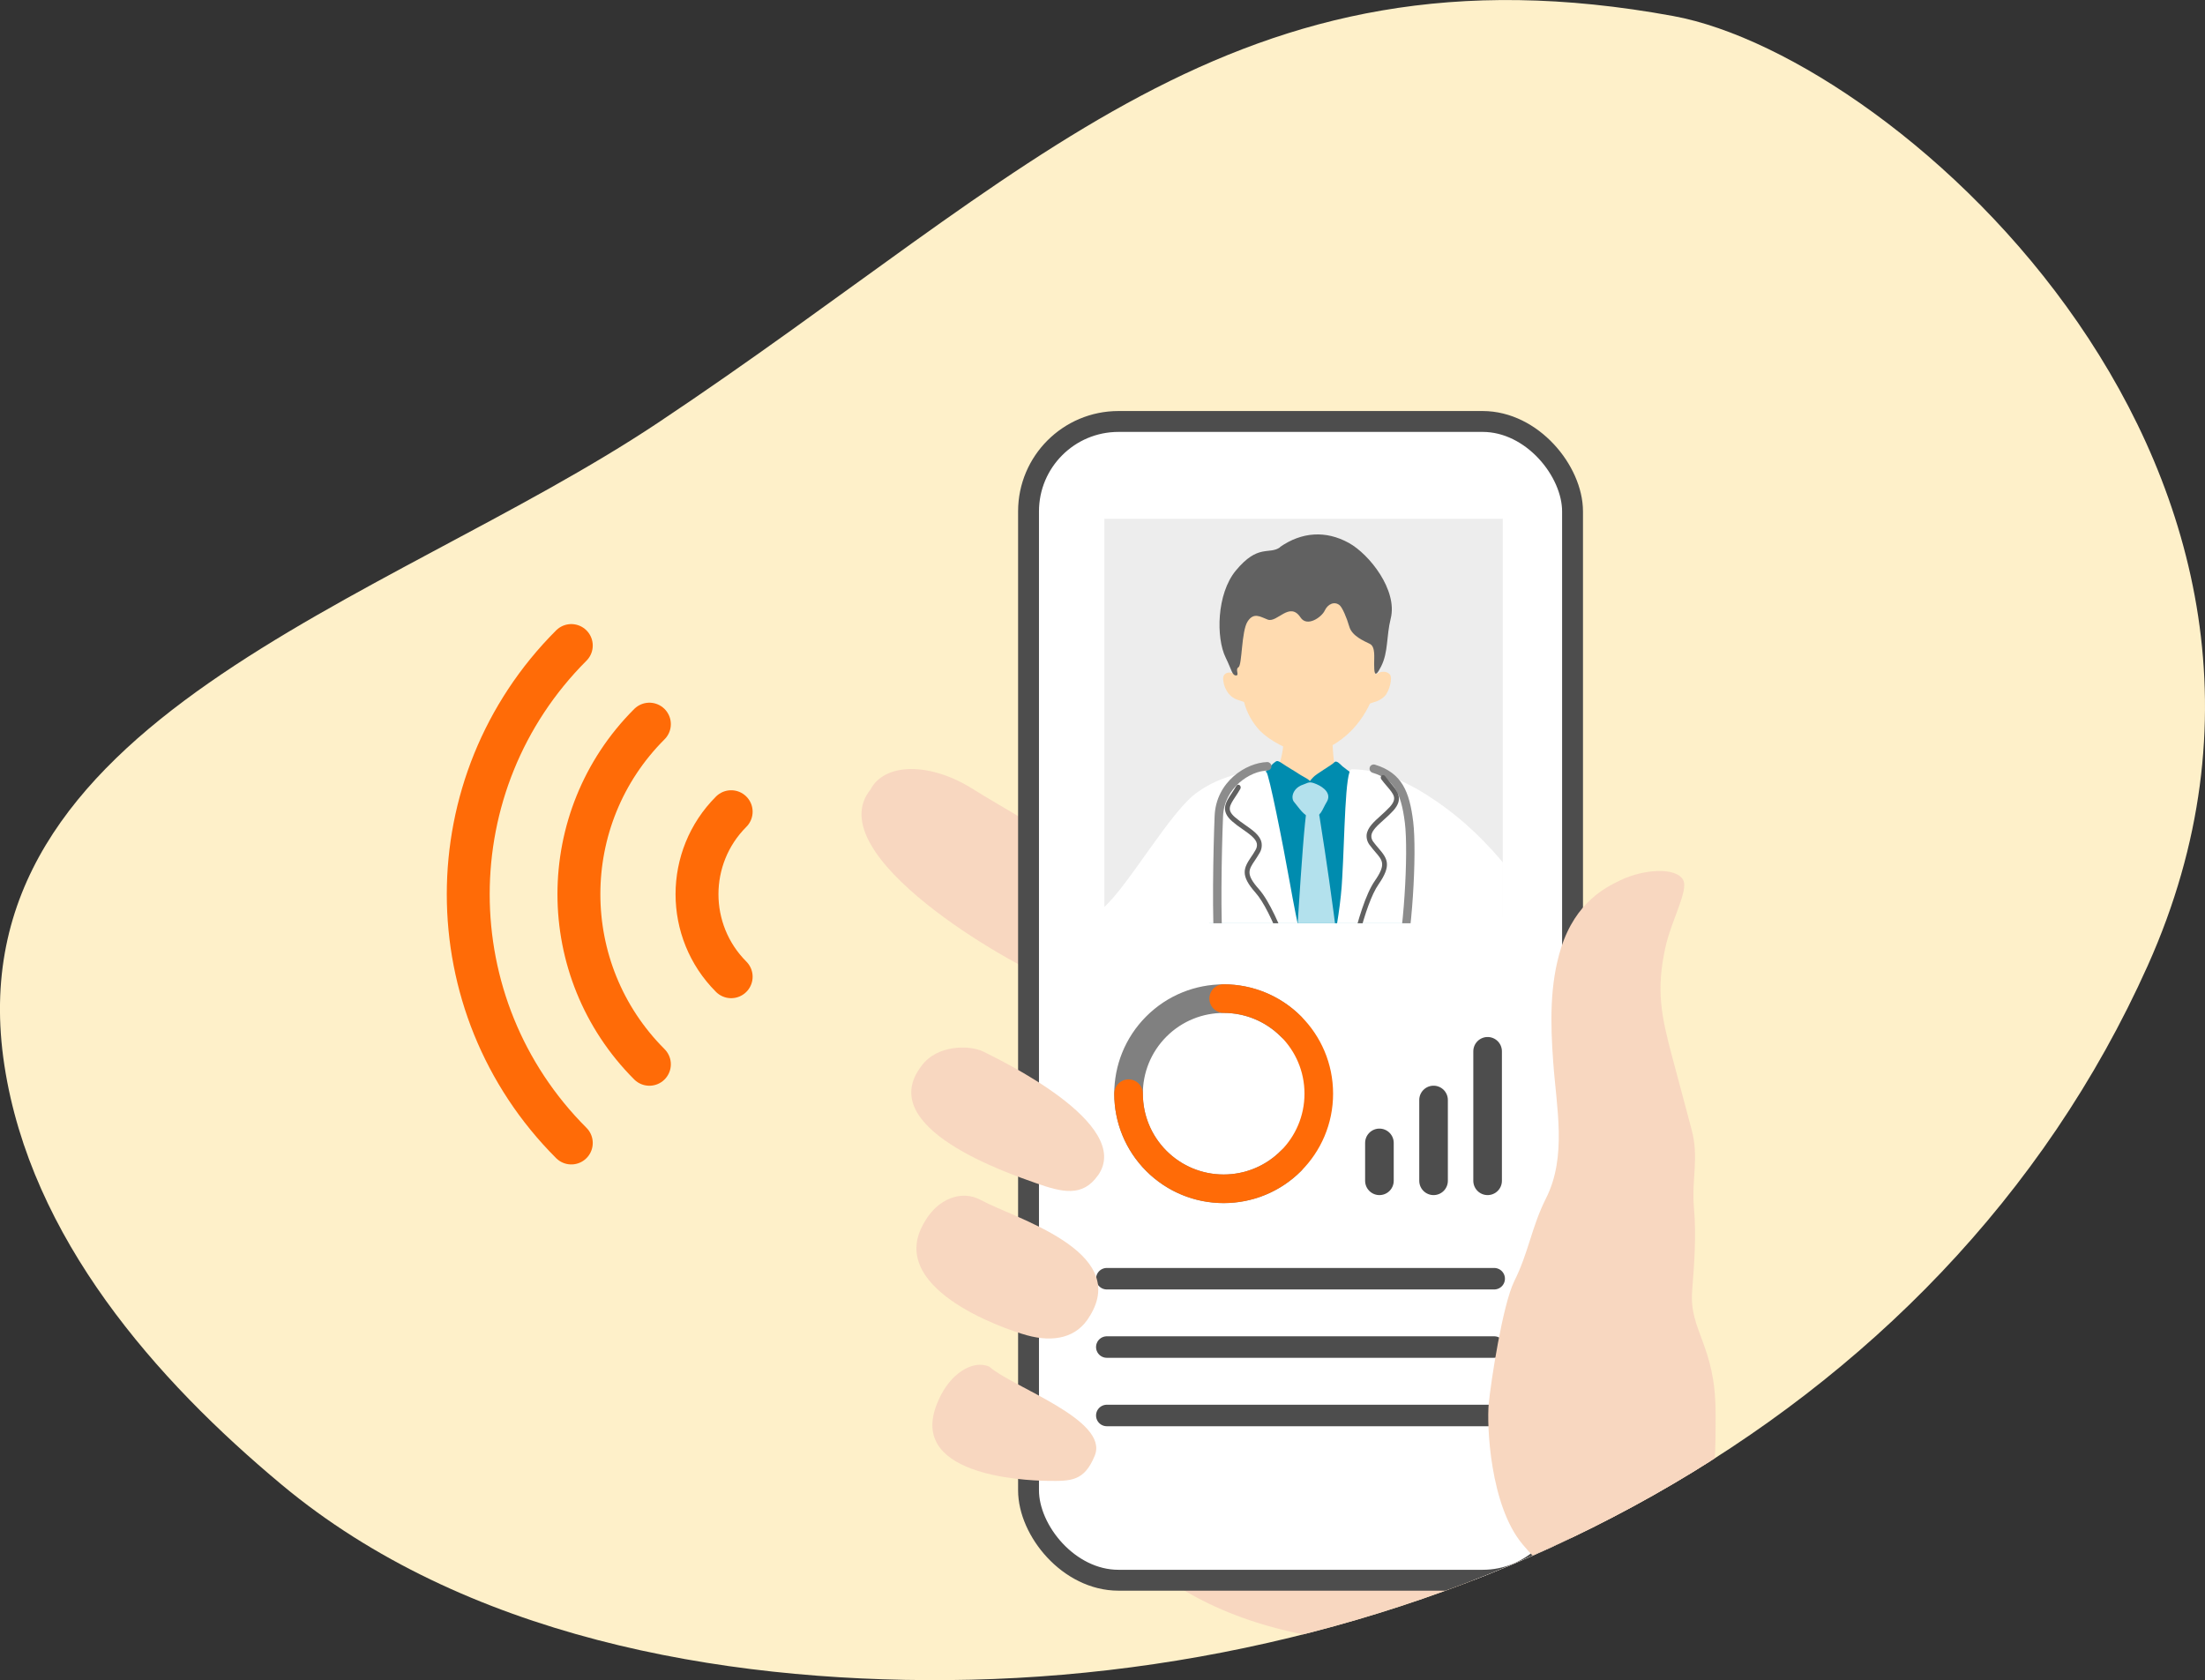 <?xml version="1.0" encoding="UTF-8"?>
<svg id="_レイヤー_2" data-name="レイヤー 2" xmlns="http://www.w3.org/2000/svg" xmlns:xlink="http://www.w3.org/1999/xlink" viewBox="0 0 251.3 191.5">
  <rect x="0" y="0" width="251.3" height="191.5" fill="#333333" stroke="none"/>
  <defs>
    <style>
      .cls-1, .cls-2, .cls-3, .cls-4, .cls-5, .cls-6 {
        fill: none;
      }

      .cls-7 {
        stroke-width: 2.38px;
      }

      .cls-7, .cls-2, .cls-3, .cls-4, .cls-5, .cls-6 {
        stroke-linecap: round;
      }

      .cls-7, .cls-3, .cls-4 {
        stroke: #4d4d4d;
      }

      .cls-7, .cls-3, .cls-4, .cls-6 {
        stroke-miterlimit: 10;
      }

      .cls-7, .cls-8 {
        fill: #fff;
      }

      .cls-9 {
        fill: #ffdbb0;
      }

      .cls-2 {
        stroke: gray;
      }

      .cls-2, .cls-3, .cls-5 {
        stroke-width: 3.26px;
      }

      .cls-2, .cls-5 {
        stroke-linejoin: round;
      }

      .cls-10 {
        fill: #008caf;
      }

      .cls-11 {
        fill: #fef0c9;
      }

      .cls-4 {
        stroke-width: 2.45px;
      }

      .cls-5, .cls-6 {
        stroke: #ff6b07;
      }

      .cls-12 {
        clip-path: url(#clippath-1);
      }

      .cls-13 {
        fill: #b3e1ed;
      }

      .cls-14 {
        fill: #8c8c8c;
      }

      .cls-15 {
        fill: #f8d7c0;
      }

      .cls-16 {
        fill: #616161;
      }

      .cls-6 {
        stroke-width: 4.89px;
      }

      .cls-17 {
        fill: #ededed;
      }

      .cls-18 {
        clip-path: url(#clippath);
      }
    </style>
    <clipPath id="clippath">
      <path id="_パス_164080-2" data-name="パス 164080" class="cls-1" d="M190.71,1.83c25.8,4.74,79.1,52.34,54.07,108.22-23.7,52.89-81.03,81-136.74,81.45-26.1.21-55.21-5.01-75.9-22.24-14.39-11.99-28.63-28.16-31.64-47.83-6.02-39.33,43.36-52.51,74.47-73.23C117.62,19.8,140.6-7.38,190.71,1.83Z"/>
    </clipPath>
    <clipPath id="clippath-1">
      <rect class="cls-1" x="125.17" y="59.13" width="46.11" height="46.11"/>
    </clipPath>
  </defs>
  <g id="_レイヤー_1-2" data-name="レイヤー 1">
    <g>
      <g id="_グループ_160050" data-name="グループ 160050">
        <path id="_パス_164080" data-name="パス 164080" class="cls-11" d="M190.71,1.83c25.8,4.74,79.1,52.34,54.07,108.22-23.7,52.89-81.03,81-136.74,81.45-26.1.21-55.21-5.01-75.9-22.24-14.39-11.99-28.63-28.16-31.64-47.83-6.02-39.33,43.36-52.51,74.47-73.23C117.62,19.8,140.6-7.38,190.71,1.83Z"/>
      </g>
      <path class="cls-6" d="M83.33,111.33c-5.19-5.19-5.19-13.62,0-18.81"/>
      <path class="cls-6" d="M74.01,121.31c-10.71-10.71-10.71-28.07,0-38.77"/>
      <path class="cls-6" d="M65.11,130.28c-15.66-15.66-15.66-41.04,0-56.7"/>
      <g class="cls-18">
        <g>
          <path class="cls-15" d="M194.9,167.2c0,10.69-11.53,17.14-25.36,19.35-24.41,3.89-43.74-7.07-43.74-17.76s29.73-20.94,43.74-20.94,25.36,8.66,25.36,19.35Z"/>
          <path class="cls-15" d="M129.28,110.28c-1.59,3.05-4.33,3.33-9.26,1.51s-26.79-14.4-20.81-21.8c1.59-3.05,6.79-3.19,11.84.05s24.21,12.84,18.23,20.24Z"/>
          <rect class="cls-7" x="117.22" y="48.04" width="62" height="132.08" rx="10.25" ry="10.25"/>
          <rect class="cls-17" x="125.86" y="59.13" width="45.41" height="45.41"/>
          <g class="cls-12">
            <g id="Dr_White_Full-body_Man_02" data-name="Dr White Full-body Man 02">
              <path id="_パス_82376" data-name="パス 82376" class="cls-9" d="M156.91,97.73c.85-3.77-1.46-6.44-4.01-8.75-1.01-.91-.96-3.71-1.04-4.09-.16-.77,0-2.33,0-2.62-.19,0-5.17.39-5.41.37-.1.44.02,4.84-1.76,6.32-1.1.91-5.53.14-5.04,5.73-.49,9.48,15.55,8.02,17.26,3.04"/>
              <path id="_パス_82384" data-name="パス 82384" class="cls-10" d="M157.64,91.11c-.23-.84-4.47-2.94-5.09-2.16-.48.61-1.95,1.48-3.09.97-1.27-.57-2.22-1.06-2.67-1.29-.86-.43-4.21,1.78-5.08,2.17-.25.09-4.04,3.13-4.28,4.45-.35,7.05,1.19,10.11-.16,17.12.08.59-.09,2.36-.24,3.45-.24,1.77-1.87,5.77-.65,5.5s2.15-1.04,4-1.04,14.65,1.28,16.67,1.15c2.02-.13,9.32.83,9.36-.06.03-.69-2.08,3.34-3.26-3.78-1.6-9.6-3.75-17.44-5.52-26.48"/>
              <path id="_パス_82387" data-name="パス 82387" class="cls-10" d="M153.03,87.38c-.28-.26-.7-.78-.97-.48s-2.1,1.33-2.42,1.72c-.31.36-.51.45-.27.71.65.71,2.24,2.1,2.52,1.83.48-.47,1.07-1.11,1.45-1.49.46-.46.92-.77.94-1.14.01-.31-.77-.75-1.25-1.16"/>
              <path id="_パス_82386" data-name="パス 82386" class="cls-10" d="M143.65,88.6c.42-.39,1.28-1.48,1.55-1.65s.28-.38.92.06,1.42.87,1.92,1.21c.56.38,1.57.74,1.25,1.11-.53.62-1.45,1.71-1.81,2.13-.22.26-1.59-.54-2.51-1.14-.92-.6-1.85-.75-1.32-1.72"/>
              <path id="_パス_82385" data-name="パス 82385" class="cls-13" d="M148.39,89.48c.75-.25.76-.48,1.65-.1s1.73,1.12,1.16,2.04c-.55.89-.64,1.74-1.73,1.73-.8,0-1.51-1.2-1.97-1.72-.43-.48-.16-1.54.88-1.95"/>
              <path id="_パス_82388" data-name="パス 82388" class="cls-13" d="M148.94,92.2c-.52,2.74-1.48,20.86-1.65,22.72s2.14,7.13,2.88,7.95,2.31-4.46,2.79-7c.56-2.98-2.3-21.11-2.57-22.75s-1.21-1.93-1.45-.92"/>
              <path id="_パス_82377" data-name="パス 82377" class="cls-9" d="M156.8,76.87c.46-5.28-1.12-11.66-7.6-11.82s-8.64,6.54-8.45,11.83c-.3-.31-1.33-.4-1.35.46.02.64.25,1.26.66,1.76.57.69,1.36.74,1.72.92.32,1.22.94,2.33,1.79,3.25.96,1,3.31,2.46,5.42,2.57,1.69.09,3.83-1.35,4.96-2.5.91-.92,1.64-1.98,2.18-3.15.37-.16,1.08-.22,1.7-.86.53-.56.92-2.12.55-2.48-.57-.56-1.4-.14-1.57.02"/>
              <path id="_パス_82378" data-name="パス 82378" class="cls-16" d="M145.89,62.38c-1.28.89-2.49-.43-5.05,2.66-2.19,2.66-2.26,7.67-1.15,9.92.69,1.41.73,2.02,1.17,2.03s-.13-.69.29-.94.32-4.08,1.03-5.2c.71-1.11,1.47-.54,2.29-.23,1.08.42,2.5-2.13,3.75-.24.74,1.13,2.4-.02,2.76-.79s1.13-1.08,1.7-.6c.3.26.79,1.37,1.1,2.44.31,1.07,1.67,1.63,2.34,1.96s.47,1.65.49,2.31-.04,1.93.79.27c.84-1.66.58-3.37,1.1-5.48.8-3.21-2.41-7.3-4.78-8.61-2.62-1.44-5.35-1.26-7.84.47"/>
              <path class="cls-8" d="M176.26,105.81c-.88-2.04-5.05-9.03-11.67-13.85-2.04-1.48-6.04-4.24-10.54-4.28-.76,0-.8,7.75-1.08,12.4-.23,5.06-2.06,13.1-2.82,13.1s-2.5-8.88-3.13-12.45c-.83-4.67-2.41-12.57-2.69-12.72-.94-.5-6.08.34-8.93,3.2-3.47,3.48-8.32,12.17-10.66,12.91-1.7.53.53-10.91-2.53-10.91-2.18,0-7.82.99-7.84,1.71-.04,1.86,1.07,20.5,6.5,21.67,4.47.96,10.26-5.58,11.34-4.94.6.36.07,11.34-.63,18.8h34.36c-.11-3.44-.21-6.39-.23-7.13-.1-3.76-.27-13.37,1.07-12.32,2.39,1.87,4.36,4.72,1.61,10.81-.83,1.83-2.76,4.96,0,6.55,5.5,3.17,5.35,2.66,7.22-1,.83-1.63,2.81-7.57,3.15-10.33h0c.59-4.94-1.73-9.46-2.49-11.23Z"/>
              <path id="_パス_82403" data-name="パス 82403" class="cls-8" d="M169.14,119.95c-.5,1.62-2.81,6.46-1.7,7.59,1.33,1.34,4.89,3,5.74,2.91s1.04-.66,2.08-2.55c1.04-1.9,2.23-4.71,1.01-5.31-1.69-.84-6.74-3.85-7.12-2.63"/>
              <path id="_パス_82396" data-name="パス 82396" class="cls-16" d="M157.19,112c-.05.94.68,1.74,1.62,1.79.94.05,1.74-.68,1.79-1.62.05-.94-.68-1.74-1.62-1.79,0,0,0,0,0,0-.94-.05-1.74.68-1.79,1.62"/>
              <path id="_パス_82390" data-name="パス 82390" class="cls-16" d="M148.34,113.6c-.14.01-.26-.08-.29-.21-.9-3.11-3.1-9.55-4.96-11.64-1.76-1.98-1.36-2.79-.51-4.06.16-.23.33-.48.49-.77.15-.23.22-.51.17-.78-.12-.57-.85-1.08-1.62-1.62-.42-.28-.82-.58-1.2-.91-1.37-1.2-.73-2.17-.05-3.19.17-.26.35-.53.53-.84.06-.12.22-.17.34-.11.01,0,.02.01.03.02.13.1.17.28.09.42-.18.32-.37.61-.55.88-.69,1.05-1.01,1.53-.06,2.36.37.31.75.6,1.15.87.87.61,1.7,1.18,1.87,2,.08.43,0,.87-.24,1.24-.17.3-.35.56-.51.81-.73,1.08-1.06,1.57.45,3.27,2.41,2.72,4.98,11.51,5.09,11.88.05.15-.03.32-.17.38-.02,0-.03,0-.05.01"/>
              <path id="_パス_82395" data-name="パス 82395" class="cls-14" d="M159.37,111.03c.22.01.42-.13.48-.34,1.08-3.66,1.65-13.42,1.21-17.03-.42-3.41-1.27-5.57-4.38-6.51-.26-.06-.52.09-.58.35-.06.24.07.48.3.57,2.36.72,3.26,2.11,3.71,5.71.43,3.45-.14,13.14-1.17,16.64-.08.25.07.52.32.59h0s.07.02.11.02"/>
              <path id="_パス_82397" data-name="パス 82397" class="cls-16" d="M157.81,112.03c-.03.6.43,1.11,1.03,1.14.6.03,1.11-.43,1.14-1.03.03-.6-.43-1.11-1.03-1.14-.6-.03-1.11.43-1.14,1.03,0,0,0,0,0,0"/>
              <path id="_パス_82399" data-name="パス 82399" class="cls-14" d="M137.02,120.86c.08,0,.17-.03.24-.07.22-.14.29-.44.15-.66-.66-1.06-1.07-2.17-1.44-5.29-.37-3.05,1.01-5.46,2.15-6.03,1.6-.8,2.97.3,3.65,1.03,1.24,1.33,2.93,6.25,1.07,9.37-.15.22-.09.52.13.67.22.15.52.09.67-.13.01-.02.02-.03.03-.05,2.18-3.66.13-9.1-1.19-10.52-1.46-1.57-3.2-2.02-4.78-1.23-1.63.82-3.07,3.66-2.67,7,.4,3.3.84,4.51,1.58,5.69.09.14.25.23.42.22"/>
              <path id="_パス_82400" data-name="パス 82400" class="cls-16" d="M143.95,119.16c.33.54.34,1.14.02,1.33s-.86-.07-1.19-.61-.34-1.14-.02-1.33.86.07,1.19.61"/>
              <path id="_パス_82401" data-name="パス 82401" class="cls-16" d="M138.16,121.03c-.17.61-.6,1.02-.97.92s-.53-.68-.36-1.29.6-1.02.97-.92.53.68.36,1.29"/>
              <path id="_パス_82391" data-name="パス 82391" class="cls-16" d="M153.3,113.19c.14,0,.25-.11.27-.25.52-3.2,1.94-9.85,3.54-12.14,1.51-2.17,1.02-2.93.02-4.09-.18-.21-.38-.44-.58-.71-.18-.21-.28-.48-.26-.76.05-.58.72-1.17,1.42-1.8.38-.33.74-.68,1.08-1.04,1.22-1.36.47-2.24-.33-3.18-.2-.24-.41-.49-.62-.77-.08-.11-.24-.14-.35-.07-.01,0-.02.02-.03.02-.12.11-.13.29-.04.42.22.3.44.56.65.8.81.96,1.18,1.39.34,2.34-.33.35-.68.68-1.04,1-.79.71-1.54,1.38-1.62,2.21-.03.44.11.87.39,1.2.21.28.41.52.6.74.85.98,1.24,1.43-.06,3.3-2.07,2.98-3.58,12.02-3.64,12.4-.03.16.06.31.22.35.02,0,.03,0,.05,0"/>
              <path id="_パス_82398" data-name="パス 82398" class="cls-14" d="M138.94,108.39s.03,0,.05,0c.26-.03.45-.27.41-.54-.32-2.45-.18-10.81-.01-14.81.13-3.27,3.08-5.16,5.07-5.22h.01c.26-.02.46-.26.43-.52-.02-.24-.22-.43-.46-.44h-.01c-2.42.07-5.84,2.24-6,6.14-.16,3.79-.32,12.35.02,14.97.03.24.24.42.49.42"/>
            </g>
          </g>
          <line class="cls-4" x1="126.14" y1="145.75" x2="170.29" y2="145.75"/>
          <line class="cls-4" x1="126.14" y1="153.54" x2="170.29" y2="153.54"/>
          <line class="cls-4" x1="126.14" y1="161.34" x2="170.29" y2="161.34"/>
          <line class="cls-3" x1="157.21" y1="130.27" x2="157.21" y2="134.59"/>
          <line class="cls-3" x1="163.38" y1="134.59" x2="163.38" y2="125.38"/>
          <line class="cls-3" x1="169.54" y1="134.59" x2="169.54" y2="119.83"/>
          <path class="cls-2" d="M147.12,132.33c-4.23,4.23-11.1,4.23-15.33,0-4.23-4.23-4.23-11.1,0-15.33,4.23-4.23,11.1-4.23,15.33,0"/>
          <path class="cls-5" d="M139.46,113.82c5.99,0,10.84,4.85,10.84,10.84s-4.85,10.84-10.84,10.84-10.84-4.85-10.84-10.84"/>
          <path class="cls-15" d="M169.67,159.99c.24-2.48,1.59-11.31,2.91-13.96,1.64-3.28,1.96-6.15,3.61-9.43,2.42-4.79,1.19-10.36.82-15.64-.31-4.32-.41-8.76.9-12.9,1.68-5.29,5.16-6.95,6.77-7.73,2.63-1.27,6.32-1.52,7.14-.04.66,1.18-1.36,4.64-2.03,7.75-1.04,4.81-.49,7.66.8,12.47.73,2.73,1.46,5.47,2.19,8.2.89,3.32-.02,5.61.28,9,.28,3.16.03,6.32-.21,9.46-.35,4.48,2.64,6.19,2.67,13.71s.11,18.25-9.85,18.67c-7.67.33-8.43.88-12.14-3.52-3.71-4.41-4.1-13.57-3.86-16.05Z"/>
          <path class="cls-15" d="M125.11,134c-1.74,2.45-4.02,1.93-7.09.84s-18.47-6.27-13-13.34c1.76-2.44,5.53-2.41,7.08-1.62s17.23,8.2,13.02,14.12Z"/>
          <path class="cls-15" d="M124.22,149.97c-1.45,2.55-4.17,3.06-7.18,2.23s-16.2-5.52-11.65-12.95c1.45-2.55,4.15-3.7,6.41-2.46,3.8,2.08,16.98,5.75,12.42,13.19Z"/>
          <path class="cls-15" d="M124.77,165.91c-1.2,2.95-2.71,2.92-5.45,2.88s-16.3-.65-12.34-9.23c1.26-2.92,3.84-4.62,5.76-3.79,2.64,2.35,13.69,6.05,12.03,10.14Z"/>
        </g>
      </g>
    </g>
  </g>
</svg>